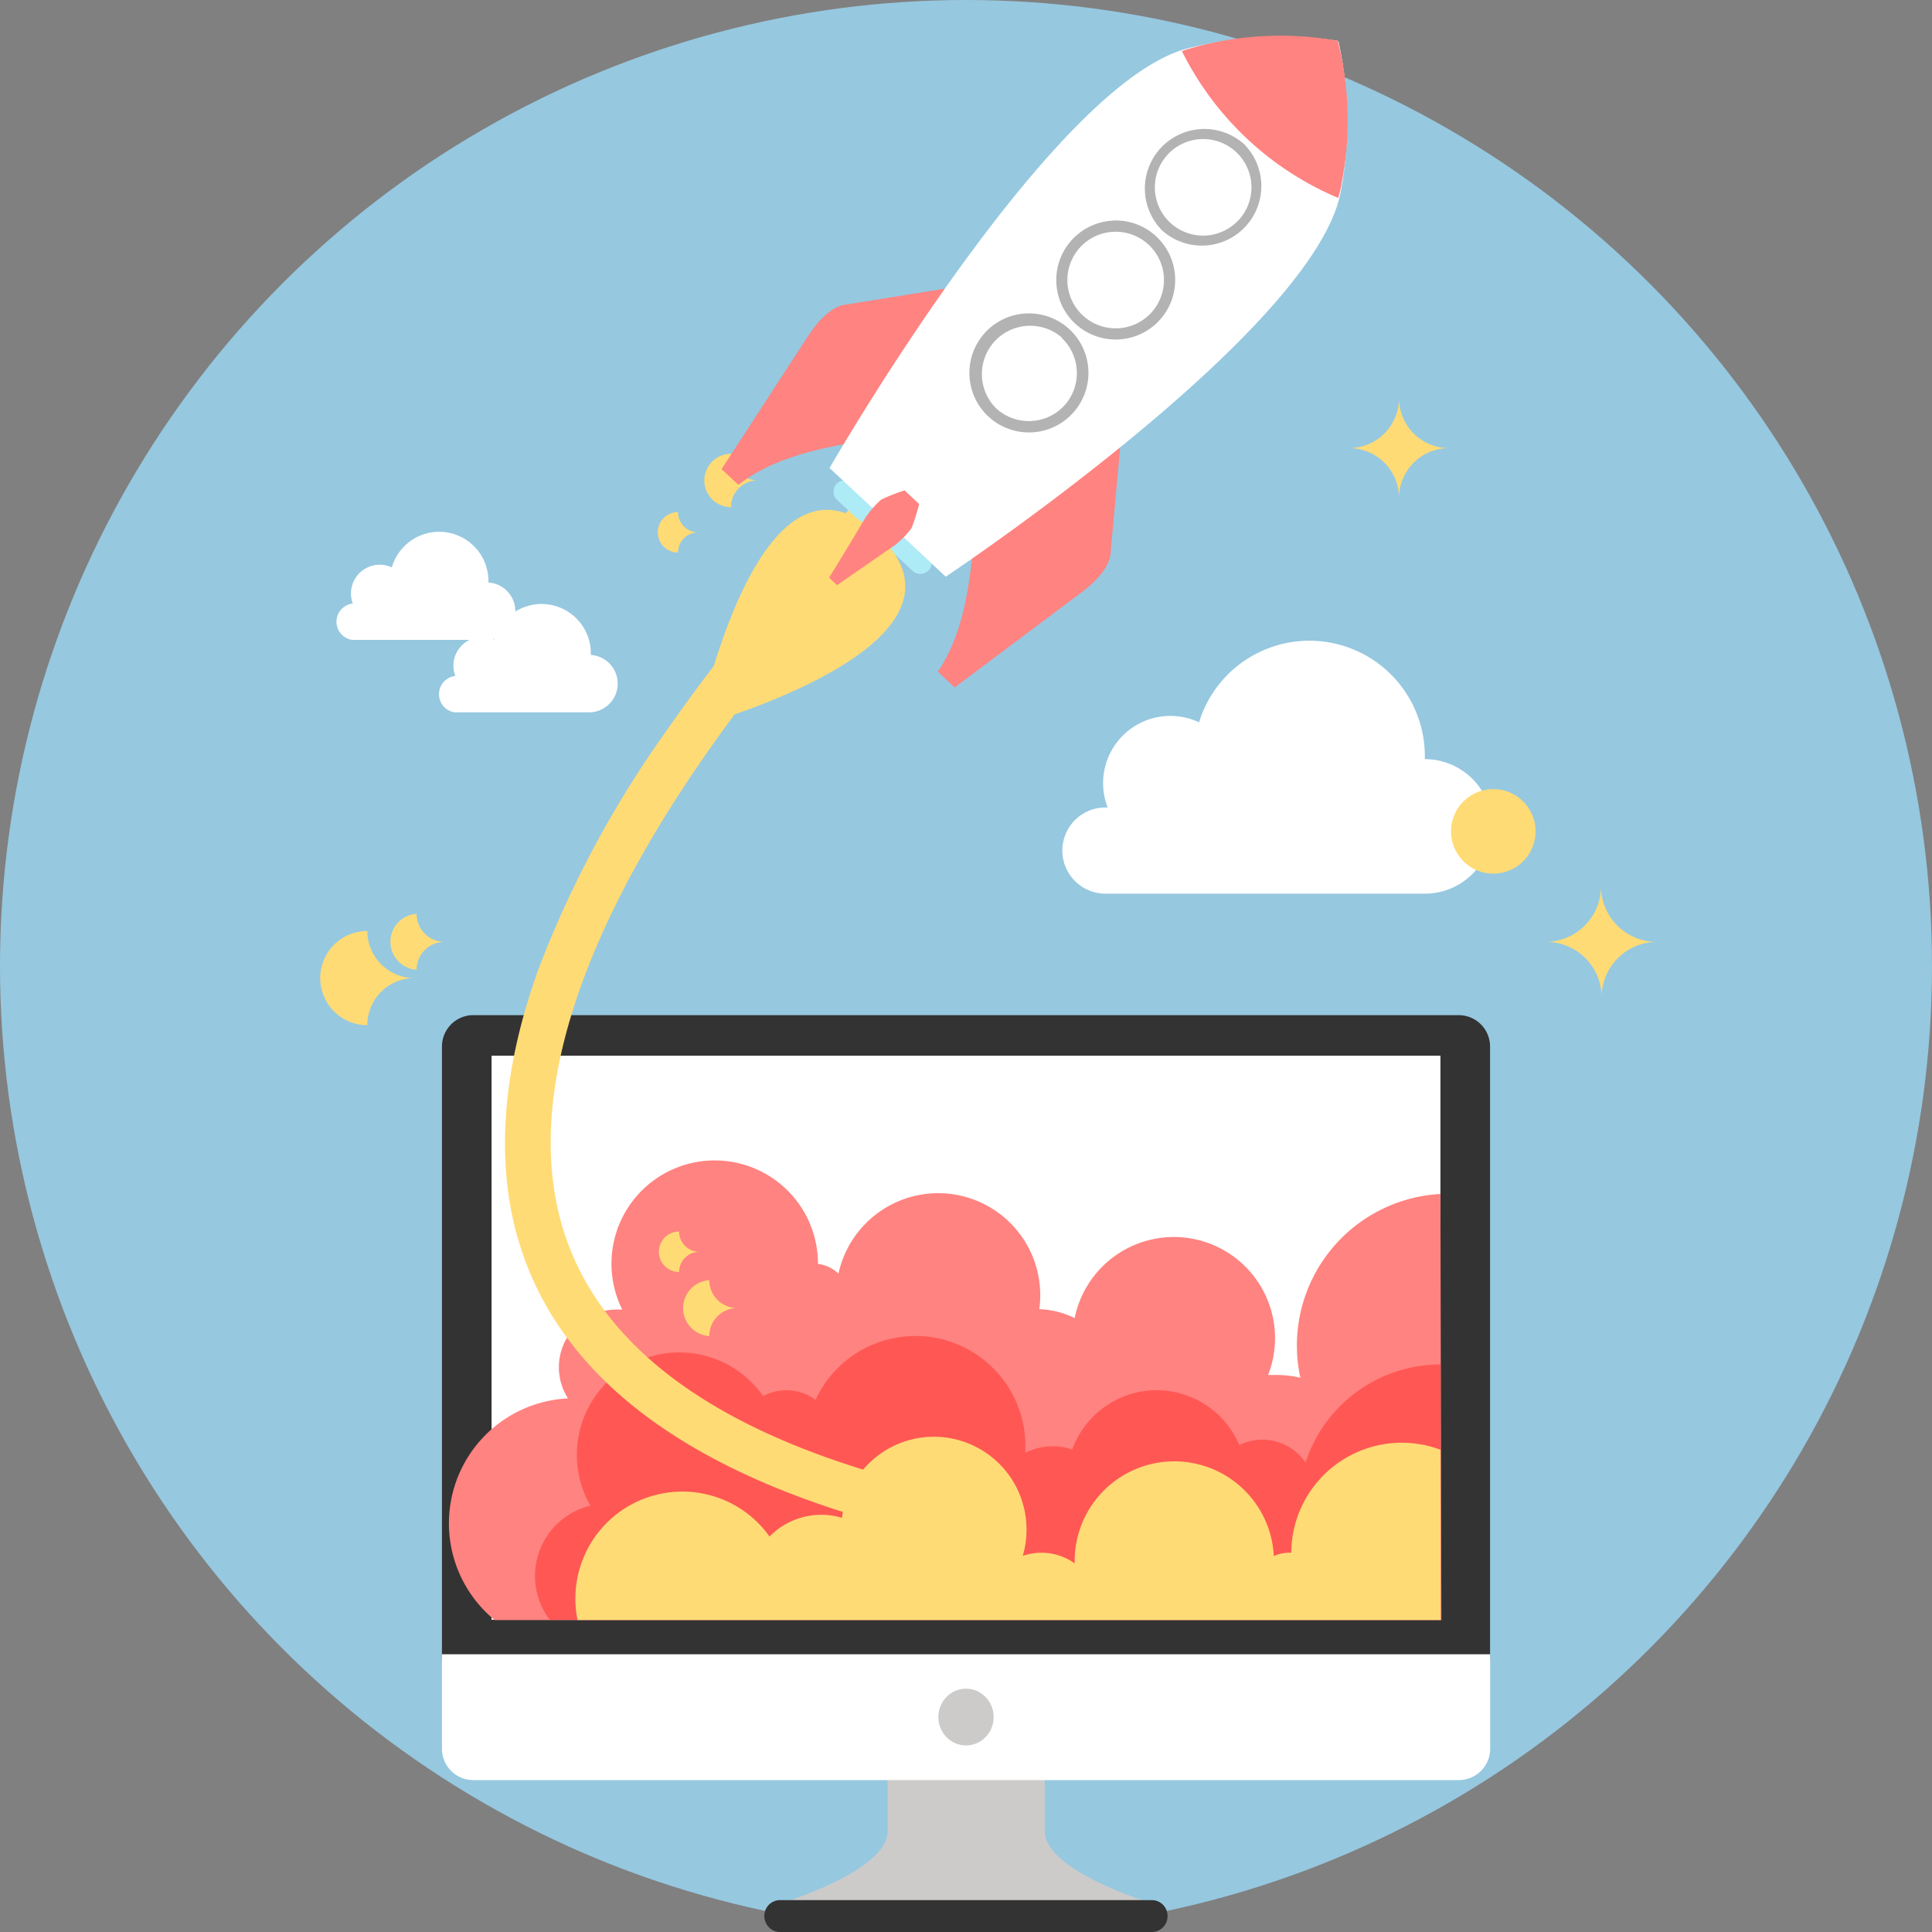 <svg xmlns="http://www.w3.org/2000/svg" width="160" height="160" viewBox="0 0 160 160"><rect x="0" y="0" width="160" height="160" fill="#808080" stroke="none"/><defs><style>.a{isolation:isolate;}.b{fill:#96c8e0;}.c{fill:#fff;}.d{fill:#ffdb76;}.e{fill:#cccbc9;}.f{mix-blend-mode:multiply;}.g{fill:#333;}.h{fill:#ff8380;}.i{fill:#ff5854;}.j{fill:#adebf6;}.k{fill:#b3b3b3;}</style></defs><title>icon-10-publication</title><g class="a"><circle class="b" cx="80" cy="80" r="80"/><path class="c" d="M138,782.86h0c0-.08,0-.18,0-.27a9.56,9.56,0,0,0-18.7-2.77,5.57,5.57,0,0,0-7.57,7.05h-.18a3.57,3.57,0,0,0,0,7.14H138a5.57,5.57,0,0,0,0-11.14Z" transform="translate(-20 -720)"/><path class="c" d="M60.45,768.29h0s0-.08,0-.12a4.08,4.08,0,0,0-8-1.18,2.38,2.38,0,0,0-3.23,3h-.08a1.52,1.52,0,0,0,0,3H60.45a2.38,2.38,0,0,0,0-4.75Z" transform="translate(-20 -720)"/><path class="c" d="M68.93,774.27h0s0-.08,0-.12a4.08,4.08,0,0,0-8-1.18,2.4,2.4,0,0,0-1-.22,2.38,2.38,0,0,0-2.38,2.38,2.4,2.4,0,0,0,.16.86h-.08a1.52,1.52,0,0,0,0,3H68.93a2.38,2.38,0,0,0,0-4.75Z" transform="translate(-20 -720)"/><path class="d" d="M82.75,759.78A2.21,2.21,0,0,0,80.54,762a2.21,2.21,0,0,1,0-4.42A2.21,2.21,0,0,0,82.75,759.78Z" transform="translate(-20 -720)"/><path class="d" d="M152.64,802.62A4.6,4.6,0,0,0,148,798a4.6,4.6,0,0,0,4.59-4.59,4.6,4.6,0,0,0,4.6,4.59A4.6,4.6,0,0,0,152.64,802.62Z" transform="translate(-20 -720)"/><path class="d" d="M143.67,792.35a3.48,3.48,0,0,1,0-7,3.48,3.48,0,1,1,0,7Z" transform="translate(-20 -720)"/><path class="d" d="M77.82,764.09a1.67,1.67,0,0,0-1.67,1.67,1.67,1.67,0,0,1,0-3.35A1.68,1.68,0,0,0,77.82,764.09Z" transform="translate(-20 -720)"/><path class="d" d="M140,757.11a4.14,4.14,0,0,0-4.14,4.13,4.13,4.13,0,0,0-4.14-4.13,4.14,4.14,0,0,0,4.14-4.14A4.14,4.14,0,0,0,140,757.11Z" transform="translate(-20 -720)"/><path class="d" d="M56.82,798a2.32,2.32,0,0,0-2.32,2.31,2.32,2.32,0,0,1,0-4.63A2.32,2.32,0,0,0,56.82,798Z" transform="translate(-20 -720)"/><path class="d" d="M54.32,801a3.9,3.9,0,0,0-3.9,3.9,3.9,3.9,0,0,1,0-7.8A3.91,3.91,0,0,0,54.32,801Z" transform="translate(-20 -720)"/><path class="e" d="M106.52,871.63v-8.19h-13v8.19c0,3.34-8.86,6-8.86,6h30.76S106.52,875,106.52,871.63Z" transform="translate(-20 -720)"/><g class="f"><path class="e" d="M106.52,871.42v-8h-13v8Z" transform="translate(-20 -720)"/></g><path class="g" d="M116.69,878.68A1.3,1.3,0,0,1,115.4,880H84.59a1.31,1.31,0,0,1-1.29-1.32h0a1.3,1.3,0,0,1,1.29-1.32H115.4a1.3,1.3,0,0,1,1.29,1.32Z" transform="translate(-20 -720)"/><path class="g" d="M140.84,804.07H59.16a2.6,2.6,0,0,0-2.56,2.63V857.5H143.4V806.69A2.6,2.6,0,0,0,140.84,804.07Z" transform="translate(-20 -720)"/><rect class="c" x="40.71" y="87.43" width="78.58" height="46.71"/><path class="c" d="M56.6,857v7.79a2.6,2.6,0,0,0,2.56,2.63h81.68a2.6,2.6,0,0,0,2.57-2.63V857Z" transform="translate(-20 -720)"/><ellipse class="e" cx="80" cy="142.2" rx="2.29" ry="2.35"/><path class="h" d="M139.29,818.88a12.57,12.57,0,0,0-11.6,15.22,8.42,8.42,0,0,0-1.93-.23c-.25,0-.49,0-.74,0A8.38,8.38,0,1,0,109,829.16a7.15,7.15,0,0,0-2.93-.74,8.45,8.45,0,0,0-16.63-2.94,3,3,0,0,0-1.7-.81v0a8.55,8.55,0,1,0-16.21,3.78l-.49,0a4.78,4.78,0,0,0-4,7.36,10.36,10.36,0,0,0-6.07,18.36h78.4Z" transform="translate(-20 -720)"/><path class="i" d="M139.29,833h0a11.75,11.75,0,0,0-11.17,8.12,4.33,4.33,0,0,0-5.49-1.45,7.43,7.43,0,0,0-13.83.37,5.08,5.08,0,0,0-3.88.27c0-.18,0-.36,0-.53a9.11,9.11,0,0,0-17.38-3.85,4.07,4.07,0,0,0-4.34-.31,8.48,8.48,0,0,0-14.31,9.07,6,6,0,0,0-3.36,9.46h73.79Z" transform="translate(-20 -720)"/><path class="d" d="M139.29,840.06a9.15,9.15,0,0,0-12.35,8.53h-.2a3,3,0,0,0-1.25.28,8.25,8.25,0,0,0-16.49.35c0,.08,0,.16,0,.25a4.76,4.76,0,0,0-4.3-.62,7.58,7.58,0,0,0,.31-2.15,7.67,7.67,0,0,0-15.28-1,6,6,0,0,0-6,1.55,8.86,8.86,0,0,0-15.9,6.91h71.48Z" transform="translate(-20 -720)"/><path class="d" d="M77.92,823.67a1.68,1.68,0,0,0-1.68,1.67,1.67,1.67,0,0,1,0-3.35A1.68,1.68,0,0,0,77.92,823.67Z" transform="translate(-20 -720)"/><path class="d" d="M81.06,828.33a2.32,2.32,0,0,0-2.32,2.32,2.32,2.32,0,0,1,0-4.63A2.32,2.32,0,0,0,81.06,828.33Z" transform="translate(-20 -720)"/><path class="d" d="M91.13,845.62c-16.25-4.86-25.85-13-28.54-24.19-1.49-6.21-.82-13.32,2-21.16A87.36,87.36,0,0,1,75.1,780.65a145.53,145.53,0,0,1,17.1-20.35L94.82,763c-.34.33-34.38,33.27-28.54,57.5,2.36,9.77,11.08,17,25.94,21.43Z" transform="translate(-20 -720)"/><path class="j" d="M96.86,767.19a.94.94,0,0,1-1.33,0l-6.23-5.81a.94.94,0,0,1,0-1.33h0a.94.94,0,0,1,1.33,0l6.23,5.81a.94.94,0,0,1,0,1.33Z" transform="translate(-20 -720)"/><path class="j" d="M96.81,765.86l-3-2.79-1.28,1.37,3,2.79a.94.94,0,1,0,1.28-1.37Z" transform="translate(-20 -720)"/><path class="h" d="M100.82,763.53c-.46,3.66-.66,8.42-3.15,12.09l1.39,1.31L109.64,769c2.49-1.87,2.34-3.3,2.34-3.3l1-11S101.29,759.79,100.82,763.53Z" transform="translate(-20 -720)"/><path class="h" d="M90.1,745.22s-1.44-.06-3.14,2.55l-7.2,11.08,1.39,1.3c3.49-2.72,8.24-3.24,11.86-3.94s8-12.75,8-12.75Z" transform="translate(-20 -720)"/><path class="c" d="M130.79,723.43v-.05l0,0a31.08,31.08,0,0,0-12.66.69c-11.39,3.29-29.43,34.69-29.43,34.69l4.82,4.49,4.8,4.51s30.15-20.07,32.67-31.65a31.11,31.11,0,0,0-.14-12.67l0,0Z" transform="translate(-20 -720)"/><path class="h" d="M131.17,734.84a27,27,0,0,0-.38-11.46,27,27,0,0,0-11.46.42c-.48.13-1,.27-1.45.43a25.51,25.51,0,0,0,12.94,12.16C131,735.87,131.08,735.35,131.17,734.84Z" transform="translate(-20 -720)"/><path class="d" d="M77.82,780.12s24.65-6.74,14.85-15.89S77.82,780.12,77.82,780.12Z" transform="translate(-20 -720)"/><path class="h" d="M93,761.36a7.91,7.91,0,0,0-1.34,1.53c-.13.23-1.94,3.26-3,4.95l.66.62c1.62-1.12,4.51-3.13,4.74-3.27a7.87,7.87,0,0,0,1.43-1.45,17.47,17.47,0,0,0,.63-2l-1.21-1.13A17,17,0,0,0,93,761.36Z" transform="translate(-20 -720)"/><path class="k" d="M101.84,754.48a4.93,4.93,0,1,1,3.54,1.33,4.93,4.93,0,0,1-3.54-1.33Zm6.1-6.52a4,4,0,0,0-5.46,5.84h0a4,4,0,0,0,5.65-.2A4,4,0,0,0,107.94,748Z" transform="translate(-20 -720)"/><path class="k" d="M112.23,738.27a4.93,4.93,0,0,0-3.2,8.52h0a4.93,4.93,0,1,0,3.19-8.53Zm3.09,7.65a4,4,0,0,1-5.65.2h0a4,4,0,1,1,5.65-.2Z" transform="translate(-20 -720)"/><path class="k" d="M123,731.91a4.93,4.93,0,0,0-6.73,7.2h0a4.93,4.93,0,0,0,6.72-7.21Zm-.44,6.33a4,4,0,0,1-5.65.2h0a4,4,0,1,1,5.65-.19Z" transform="translate(-20 -720)"/></g></svg>